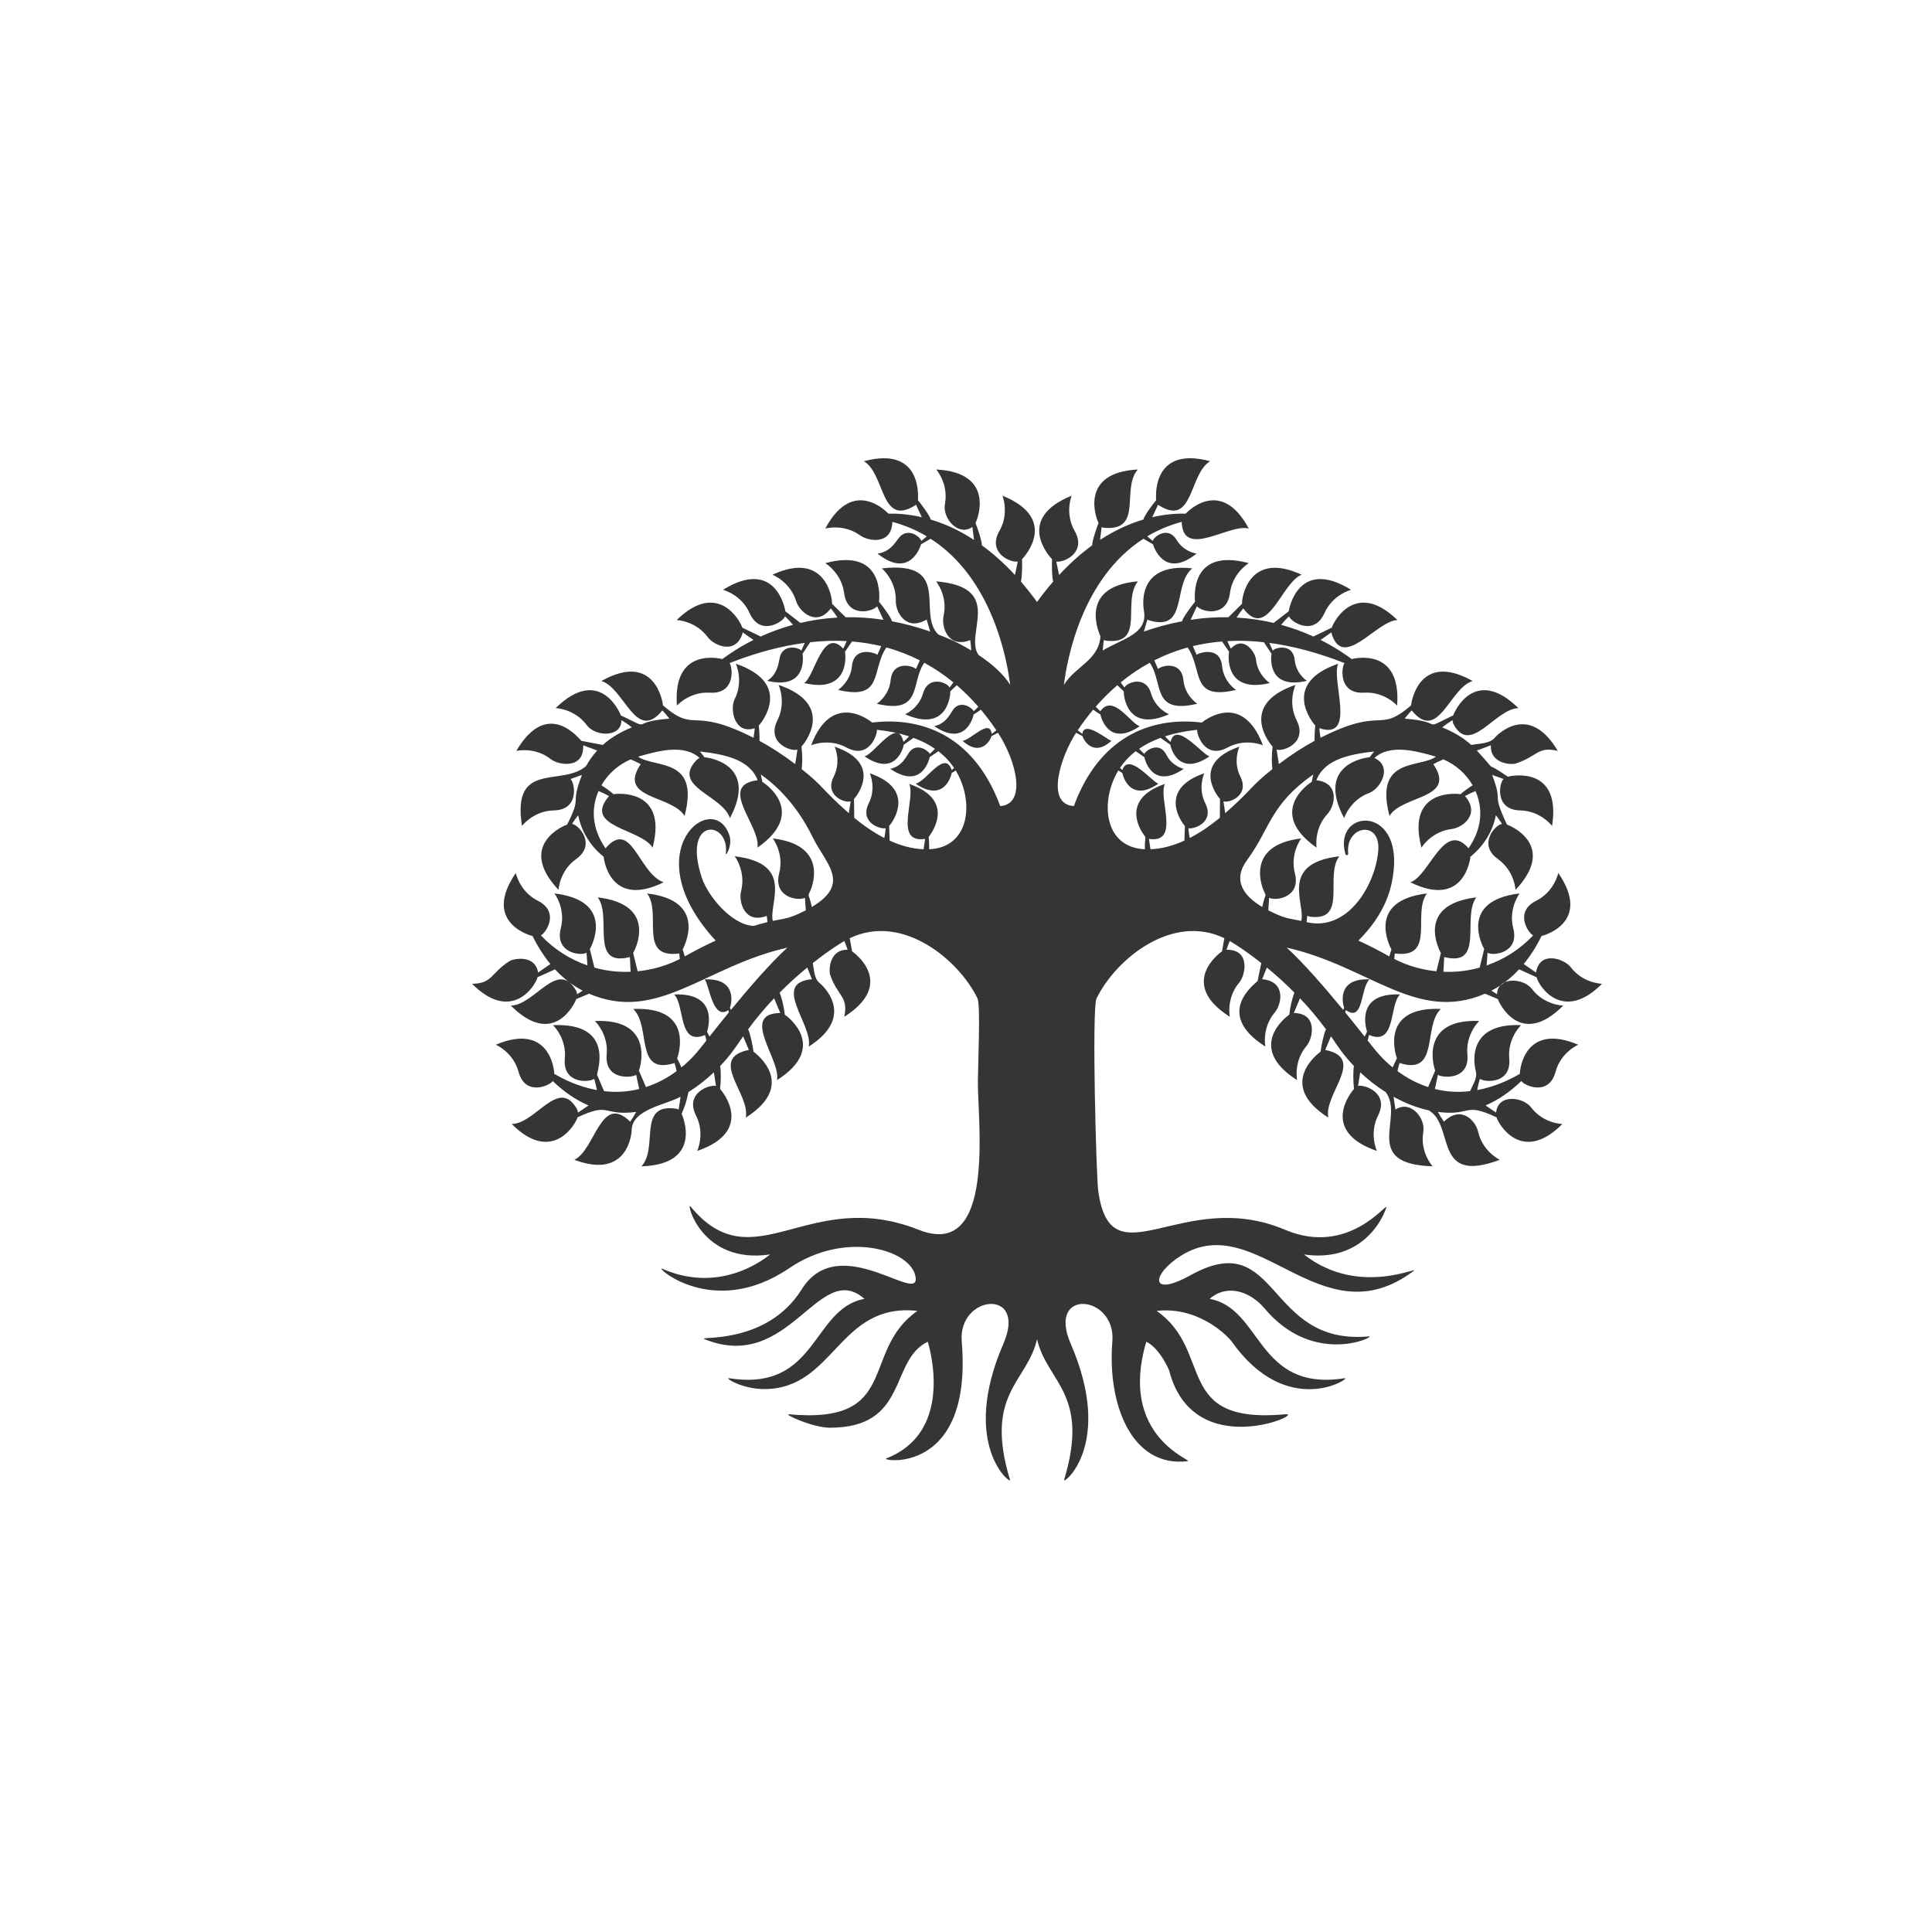 <?xml version="1.0" encoding="UTF-8"?>
<!DOCTYPE svg PUBLIC "-//W3C//DTD SVG 1.1//EN" "http://www.w3.org/Graphics/SVG/1.1/DTD/svg11.dtd">
<!-- Creator: CorelDRAW 2019 (64-Bit) -->
<svg xmlns="http://www.w3.org/2000/svg" xml:space="preserve" width="300mm" height="300mm" version="1.1" style="shape-rendering:geometricPrecision; text-rendering:geometricPrecision; image-rendering:optimizeQuality; fill-rule:evenodd; clip-rule:evenodd"
viewBox="0 0 30000 30000"
 xmlns:xlink="http://www.w3.org/1999/xlink">
 <defs>
  <style type="text/css">
   <![CDATA[
    .fil0 {fill:#373435}
   ]]>
  </style>
 </defs>
 <g id="Capa_x0020_1">
  <path class="fil0" d="M24197.25 13556.09c531.67,774.71 -238.94,974.86 -259.88,977.92 -84.62,170.99 -178.09,314.65 -277.23,435.21l190.84 132.51c57.67,-351.26 442.21,-210.55 539.11,-83.2 192.47,252.96 486.27,257.55 486.27,257.55 -613.45,614.35 -985.29,32.33 -1015.75,-101.1l-272.09 -123.25c-136.8,147.63 -282.6,254.74 -429.77,331.21 27.19,18.52 56.61,37.42 87.38,55.68 4.7,-278.27 408.94,-256.19 541.75,-81.62 192.49,252.95 486.28,257.56 486.28,257.56 -675.27,676.23 -1002.02,-57.03 -1016.48,-101.35l-197.61 -83.39c-1064.83,457.08 -1793.45,-424.94 -3080.18,-715.37 259.93,236.75 594.97,623.84 876.78,967.03 5.09,-10.49 10.41,-21.04 15.94,-31.47 -21.28,-49.51 -127.5,-464.61 392.66,-442.43 -144.33,136.98 -86.16,674.11 -367.03,476.99 -3.53,12.02 -6.8,23.96 -9.78,35.62 113.05,138.3 216.39,268.02 301.34,376.1 11.31,-25.3 23.88,-51.48 37.52,-77.19 -14.48,-44.81 -187.73,-606.87 512,-577.02 -169.62,160.98 -57.82,807.02 -480.56,628.91 -8.69,29.83 -15.93,59.06 -21.61,85.75 134.49,171.99 221.35,281.61 387.86,417.9 18.97,-45.1 41.42,-93.4 66.67,-140.71 -17.62,-46.23 -272.88,-807.81 682.03,-767.04 -284.56,269.95 -14.48,1038.04 -641.93,839.52 -12.92,44.29 -23.53,87.6 -31.44,126.31 153.12,111.93 307.84,192.21 476.21,246.89l109.18 -255.97c-34.79,-84.25 -226.09,-808.61 683.5,-769.78 0,0 -213.17,202.23 -183.64,518.73 37.95,406.64 -394.54,365.11 -457.17,316.98l-47.74 219.98c185.67,46.09 358.22,54.95 546.36,33.43 43.85,-102.64 120.12,-207.75 87.83,-316.08 0,0 -211.17,-747.42 704.42,-708.35 0,0 -213.14,202.24 -183.64,518.72 36.56,391.82 -371.37,374.91 -456.53,314.82 -18.78,63.42 -32.86,125.17 -41.04,174.55 280.28,-51.1 513.65,-164.75 662.76,-253.28 -3.26,-66.76 75.85,-801.82 906.47,-451.02 0,0 -270.37,115 -353.31,421.87 -105.38,390.04 -493.89,208.34 -530.35,141.63 -176.42,170.5 -362.15,296.84 -556.04,379.04l163.84 111.72c27.49,-297.17 419.24,-243.75 543.13,-80.84 192.48,252.97 486.28,257.54 486.28,257.54 -631.31,632.23 -995.07,-1.33 -1021.53,-103.11 -520.26,-244.27 -377.5,-17.39 -911.08,-84.02 23.24,44.21 55.55,97.82 92.74,151.58 263.63,-260.45 490.87,-21.21 531.19,155.82 70.57,309.92 336.17,435.67 336.17,435.67 -1042.1,391.75 -690.96,-521.82 -1099.86,-766.5 -180.74,-38.94 -364.52,-110.23 -549.69,-212.49l29.52 199.49c231.13,-153.15 470.14,126.18 432.27,349.92 -52.99,313.42 144.53,530.96 144.53,530.96 -1126.18,-35.87 -427.14,-761.09 -728.64,-1152.69 -140.04,-88.26 -272.72,-191.05 -395.22,-307.35l-33.02 211.97c82.73,-27.14 491.91,98.59 310.35,459.26 -142.89,283.94 -18.14,549.97 -18.14,549.97 -902.71,-309.77 -390.35,-926.82 -355.32,-962.32 -12.49,-105.63 -17.05,-264.56 -1.24,-356.52 -168.17,-177.08 -227.15,-273.26 -356.95,-461.68l-88.77 212.15c643.66,127.92 -27.84,681.71 48.14,1050.99 -806.81,-512.72 -162.03,-992.14 -120.31,-1024.01 9.41,-77.34 50.3,-287.11 84.06,-347.28 -129.58,-176.64 -267,-337.41 -403.96,-481.61l-95.57 228.17c373.29,5.78 301.05,388.72 196.95,511.87 -205.22,242.74 -145.99,530.55 -145.99,530.55 -806.6,-512.6 -161.65,-990.9 -121.23,-1016.25 15.21,-129.63 40.71,-237.62 79.61,-342.91 -149.09,-149.96 -295.52,-280.21 -428.24,-389.11l-72.67 181.47c370.59,33.02 306.96,383.89 195.8,515.42 -205.22,242.76 -146,530.56 -146,530.56 -818.53,-520.17 -143.87,-984.49 -120.96,-1018.38l57.78 -278.2c-286.03,-225.71 -474.08,-333.56 -489.95,-342.41 -17.25,40.12 -34.97,86.7 -50.83,135.4 373.61,-6.72 298.66,390.53 197.49,510.18 -205.2,242.75 -145.97,530.53 -145.97,530.53 -806.59,-512.56 -161.63,-990.7 -121.38,-1015.19l36.98 -204.32c-815.25,-393.77 -1691.15,329.57 -1985.37,936.32 -74.47,153.56 -4.81,2749.58 26.06,2979.65 194.59,1449.79 1305.74,-65.36 2901.63,611.18 1001.01,424.35 1605.67,-462.34 1570.65,-343.93 -60.03,202.82 -400.31,857.28 -1277.81,726.5 861.87,677.72 1841.93,152.55 1697.81,260.52 -1432.1,1072.7 -2421.18,-968.25 -3596.72,-246.78 -461.94,283.51 -515.92,671.44 142,307.09 1378.77,-763.56 1156.39,1098.13 2765.08,952.08 134.78,-12.23 -845.71,487.45 -1619.88,-435.09 -213.84,-254.83 -573.87,-391.26 -852.23,-147.92 821.05,150.99 725.82,1446.42 2097.09,1232.73 120.37,-18.75 -882.57,659.46 -1753.5,-568.73 -58.79,-80.02 -504.11,-549.2 -1166.36,-477.3 895.92,626.08 246.69,1765.15 1995.49,1605.76 346.18,-31.54 -1425.33,772.99 -1801.4,-680.05 -2.87,-11.62 -147,-347.25 -354.83,-446.76 -441.51,1485.77 749.01,1842.95 640.57,1855.61 -880.61,102.81 -1246.82,-905.28 -1167.59,-1858.65 60.59,-729.19 -1024.82,-838.48 -646.81,34.17 681.31,1572.82 -128.16,2198.16 -102.7,2114.32 407.49,-1342.75 -266.69,-1515.86 -419.79,-2184.39 -153.11,668.53 -827.29,841.64 -419.79,2184.39 25.45,83.84 -784.02,-541.5 -102.7,-2114.32 378,-872.65 -707.41,-763.36 -646.81,-34.17 173.78,2091.1 -1272.08,1853.64 -1173.06,1815.56 1023.33,-394.96 701.04,-1627.41 646.03,-1812.52 -601.41,287.96 -290.69,1335.38 -1518.97,1335.38 -271.76,0 -734.89,-217.47 -637.25,-208.57 1748.8,159.39 1099.57,-979.68 1995.48,-1605.76 -1228.88,-133.42 -1282.8,1214.18 -2378.96,1214.18 -350.62,0 -628.64,-181.82 -540.9,-168.15 1371.28,213.69 1276.05,-1081.74 2097.1,-1232.73 -711.67,-622.13 -1157.67,1163.6 -2482.34,626.1 -137.04,-55.62 959.99,105.45 1509.09,-775.29 581.88,-933.32 1861.11,275.31 1764.87,-202.63 -84.44,-419.39 -1097.28,-710.78 -1957.05,-126.32 -1198.68,814.87 -2116.93,-53.09 -1973.79,10.39 647.6,287.23 1260.98,103.62 1675.28,-222.15 -1078.19,160.69 -1307.41,-830.07 -1239.09,-747.09 984.99,1196.34 1824.52,-317.89 3546.27,364.92 1206.79,478.6 910.85,-1703.9 918,-2307.43 3.58,-302.19 41.1,-1161.38 -4.65,-1283.8 -294.22,-606.75 -1170.12,-1330.09 -1985.37,-936.32l36.98 204.32c40.25,24.49 685.21,502.63 -121.38,1015.19 65.39,-317.71 -96.82,-308.11 -219.14,-648.77 -21.62,-60.19 -22,-397.2 270.65,-391.94 -15.85,-48.7 -33.58,-95.28 -50.83,-135.4 -15.87,8.85 -203.92,116.7 -489.95,342.41 22.54,108.55 19.74,246.19 109.63,312.67 0,0 600.65,492.38 -172.81,983.91 69.65,-338.51 -587.14,-989.25 49.81,-1045.98l-72.67 -181.47c-132.72,108.9 -279.15,239.15 -428.24,389.11 38.9,105.29 64.39,213.28 79.61,342.91 40.41,25.35 685.37,503.65 -121.23,1016.25 64.88,-315.39 -583.86,-1032.58 50.96,-1042.42l-95.57 -228.17c-136.97,144.2 -274.38,304.97 -403.96,481.61 33.76,60.17 74.65,269.94 84.05,347.28 41.73,31.87 686.5,511.29 -120.31,1024.01 75.99,-369.28 -595.52,-923.07 48.15,-1050.99l-88.77 -212.15c-129.81,188.42 -188.78,284.6 -356.95,461.68 15.81,91.96 11.25,250.89 -1.25,356.52 35.04,35.5 547.4,652.55 -355.31,962.32 0,0 124.75,-266.03 -18.15,-549.97 -181.55,-360.67 227.62,-486.4 310.36,-459.26l-33.02 -211.97c-122.51,116.3 -255.18,219.09 -395.22,307.35 -29.25,130.94 -43.36,196.42 -105.84,337.59 22.09,44.15 331.79,784.7 -622.8,815.1 266.58,-293.59 -69.91,-980.39 531.39,-895.92 15.99,3.06 31.97,6.14 45.41,15.04l29.52 -199.49c-233.79,129.11 -759.74,194.01 -759.44,525.47 0,0 -32.29,776 -890.11,453.52 326.01,-154.35 410.1,-1043.21 867.36,-591.49 37.19,-53.76 69.49,-107.37 92.73,-151.58 -533.57,66.63 -390.81,-160.25 -911.07,84.02 -26.46,101.78 -390.22,735.34 -1021.53,103.11 377.56,-5.92 732.93,-740.4 1017.1,-224.76 5.31,14.78 10.6,29.6 12.3,48.06l163.85 -111.72c-193.89,-82.2 -379.62,-208.54 -556.04,-379.04 -36.46,66.71 -424.97,248.41 -530.35,-141.63 -82.94,-306.87 -353.31,-421.87 -353.31,-421.87 830.62,-350.8 909.72,384.26 906.47,451.02 149.11,88.53 382.48,202.18 662.75,253.28 -8.17,-49.38 -22.25,-111.13 -41.04,-174.55 -85.15,60.09 -493.08,77 -456.53,-314.82 29.51,-316.48 -183.64,-518.72 -183.64,-518.72 968.03,-41.32 682.94,724.69 683.55,769.92l108.7 254.51c188.14,21.52 360.7,12.66 546.37,-33.43l-47.74 -219.98c-62.63,48.13 -495.12,89.66 -457.17,-316.98 29.52,-316.5 -183.64,-518.73 -183.64,-518.73 909.59,-38.83 718.28,685.53 683.5,769.78l109.18 255.97c168.36,-54.68 323.09,-134.96 476.21,-246.89 -7.91,-38.71 -18.52,-82.02 -31.45,-126.31 -627.45,198.52 -357.36,-569.57 -641.92,-839.52 954.91,-40.77 699.65,720.81 682.03,767.04 25.24,47.31 47.69,95.61 66.67,140.71 166.5,-136.29 253.37,-245.91 387.85,-417.9 -5.67,-26.69 -12.91,-55.92 -21.6,-85.75 -422.74,178.11 -310.95,-467.93 -480.56,-628.91 699.72,-29.85 526.47,532.21 512,577.02 13.64,25.71 26.21,51.89 37.52,77.19 84.95,-108.08 188.29,-237.8 301.33,-376.1 -2.97,-11.66 -6.24,-23.6 -9.77,-35.62 -242.88,170.43 -298.08,-411.55 -367.03,-476.99 520.16,-22.18 413.93,392.92 392.66,442.43 5.52,10.43 10.84,20.98 15.94,31.47 281.81,-343.19 616.84,-730.28 876.78,-967.03 -1286.73,290.43 -2015.35,1172.45 -3080.19,715.37l-197.6 83.39c-14.46,44.32 -341.21,777.58 -1016.48,101.35 373.95,-5.87 731.33,-738.04 1017.12,-224.8 5.27,14.31 10.56,28.64 10.9,48.86 30.78,-18.26 60.2,-37.16 87.39,-55.68 -147.18,-76.47 -292.97,-183.58 -429.77,-331.21l-272.1 123.25c-30.46,133.43 -402.29,715.45 -1015.75,101.1 324.34,-5.1 279.75,-161.23 585.83,-354.6 49.68,-31.38 392.04,-109.24 439.55,180.25l190.85 -132.51c-99.14,-120.56 -192.61,-264.22 -277.23,-435.21 -20.94,-3.06 -791.56,-203.21 -259.88,-977.92 0,0 58.45,287.96 342.46,430.72 343.58,172.7 126.89,497.42 47.38,537.66 200.7,213.19 448.57,371.91 721.94,466.43l-13.24 -197.13c-91.9,55.63 -498.07,0.3 -399.8,-379.08 79.7,-307.72 -98.44,-541.4 -98.44,-541.4 949.07,112.26 575.24,822.87 549.82,863.2l70.69 288.46c186.41,51.61 366.2,72.04 562.39,64.34l-11.99 -228.58c-636.72,161.93 -269.54,-625.37 -499.01,-926.38 949.09,112.26 575.35,822.99 550.11,864.16l69.83 283.33c227.67,-22.38 449.89,-86.85 654.41,-190.52 -1.95,-27.55 -4.64,-56.49 -8.25,-86.03 -648.4,85.69 -264.22,-623.16 -499.65,-931.98 949.3,112.29 576.04,823.75 552.1,870 12.26,36.15 23.08,72.62 32.5,107.77 138.54,-78.3 301.54,-163.95 479.9,-245.68 -1282.06,-1393.81 -29.8,-2370.04 213.63,-1633.42 52.02,157.4 -62.26,339.34 -55.41,281.57 61.8,-521.09 -689.34,-577.73 -372.21,377.13 94.83,285.51 465.73,734.11 804.58,746.83 70.67,-21.76 142.11,-41.59 213.91,-59.01 -2.11,-31.15 -5.19,-64.17 -9.45,-97.87 -348.08,135.11 -441.96,-222.21 -400.28,-383.12 79.69,-307.7 -98.46,-541.39 -98.46,-541.39 940.31,111.22 523.74,734.72 591.14,1003.28 192.36,-41.36 240.67,-25.99 512.19,-164.13l-12.97 -193.54c-120.86,54.22 -494.51,-16.95 -400.08,-381.26 79.69,-307.69 -98.44,-541.39 -98.44,-541.39 910.06,107.66 582.25,811.73 582.25,811.73 -50.16,106.88 -24.05,24.91 22.9,252.87 619.92,-369.55 213.49,-670.42 8.07,-1094.45 -114.44,-236.32 -364.25,-657.05 -799.53,-963.13l23.27 115.86c43.61,21.22 705.59,472.42 -75.32,1019.77 53.44,-336 -630.53,-969.26 2.69,-1046.57 -125.16,-329.6 -529.89,-404.89 -896.87,-446.04 23.7,28.15 47.61,58.05 70.76,89.65 48.33,1.43 844.38,101.27 395.58,944.18 -115.51,-357.45 -923.25,-486.6 -512.46,-906.87 13.46,-9.89 26.94,-19.79 41.44,-26.65 -243.55,-221.29 -647.71,-109.07 -955.28,-19.84 257.92,182.81 962.89,1.28 721.98,919.92 -199.51,-328.86 -1051.07,-256.96 -681.06,-803.75 -55.9,-30.52 -110.99,-56.36 -156.31,-74.54 -192.17,83.32 -352.44,225.93 -453.8,402.5 55.45,34.22 124.1,83.49 188.39,137.97 50.83,-9.77 848.16,-91.61 606.34,830.53 -181.35,-298.91 -1094.95,-317.29 -675.98,-800.96 -58.47,-32.23 -116.42,-59.43 -163.48,-78.17 -128.3,294.28 -87.99,605.54 108.1,888.8 407.53,-470.54 509.86,387.56 902.83,528.46 -841.74,414.29 -930.9,-376.1 -931.46,-396.32 -178.56,-143.46 -341.01,-363.52 -395.6,-645.18 -30.1,37.52 -63.76,84.06 -95.9,134.47 100.06,8.69 385.6,316.64 63.27,546.58 -258.78,184.6 -272.43,478.11 -272.43,478.11 -654.45,-695.14 87.12,-1000.81 132.79,-1013.29 242.84,-476.43 38.05,-275.99 230.93,-772.06l-176.65 62.91c73.73,79.84 130.99,480.76 -259.91,488.42 -317.8,6.3 -494.75,240.88 -494.75,240.88 -160.54,-1024.33 618.72,-601.17 995.47,-930.02 47.06,-86.27 104.98,-167.16 172.6,-241.05l-218 -80.94c19.06,373.16 -379.98,311.94 -503.18,214.83 -249.64,-196.79 -535.24,-127.74 -535.24,-127.74 491.74,-835.65 979.03,-177.73 1012.98,-155.81l330.2 63.11c135.74,-122.26 283.18,-203.35 451.47,-273.17 -42.25,-34.13 -99.66,-74.59 -161.8,-112.13 1.75,273.57 -404.14,259.04 -539.01,77.08 -189.29,-255.36 -483,-263.63 -483,-263.63 684.72,-668.67 1001.55,73.32 1011.88,112.92 525.38,251.02 103.52,98.57 754.43,50.71 -28.8,-38.55 -66.34,-83.64 -108.36,-128.32 -414.92,508.42 -586.58,-347.88 -947.72,-456.2 831.72,-465.46 953.24,326.62 956.88,378.98 521.35,447.9 418.51,3.08 1405.86,502.26 7.8,-44.16 14.56,-95.29 18.79,-148.35 -314.3,103.56 -390.65,-293.06 -311.32,-450.9 142.69,-284.04 17.76,-550.01 17.76,-550.01 904.21,309.61 389.18,925.83 355.89,961.25 10.09,84.4 13.27,169.82 11.09,235.7 182.91,99.2 367.93,219.93 554.64,360.92l35.26 -225.88c-90.9,39.42 -489.19,-99.41 -311.08,-453.86 142.69,-284.04 17.76,-549.98 17.76,-549.98 903.3,309.28 390.04,925.67 355.48,957.82 14.42,127.8 17.04,239.72 3.49,350.23 350.04,277.42 303.06,306.34 731.86,684.25l28.25 -183.91c-93.88,30.61 -409.36,-92.42 -262.94,-383.81 120.62,-240.11 15.02,-464.89 15.02,-464.89 764.67,261.83 327.17,785.15 300.74,811.24l2.88 293c134.38,110.89 293.18,224.08 467.17,313.75 8.95,-41.75 17,-95.69 21.77,-152.37 -82.49,22.39 -412.65,-89.03 -262.6,-387.75 120.61,-240.09 15.01,-464.89 15.01,-464.89 728.58,249.47 353.46,764.11 301.38,817.2l7.41 227.93c166.51,76.14 344.77,127.79 527.13,134.71l23.8 -161.14c-493.85,74.59 -141.2,-626.93 -247.54,-853.26 770.51,263.85 303.53,818.7 302.15,824.17 7.56,68.6 9.9,137.22 8.01,190.22 639.08,-27.39 700.73,-747.94 412.39,-1223.2 -19.44,13.27 -40.55,26.69 -62.13,39.15 -3.73,25.04 -109.64,473.21 -560.44,165.99 168.05,-34.66 451.41,-534.61 560.84,-211.19 12.68,-11.32 24.8,-22.74 36.08,-33.89 -61.58,-91.91 -141.35,-180.01 -244.47,-259.34l-134.43 92.69c-3.9,27.05 -119.13,516.42 -611.33,180.98 207.18,-42.77 260.36,-232.04 317.15,-285.05 127.89,-119.42 289.55,23.83 295.6,54.05 31.48,-28.02 59.85,-56.77 80.53,-80.55 -92.99,-64.23 -202.76,-121.61 -332.46,-169.24l-152.38 107.09c-1.08,26.84 -117.65,514.44 -608.95,179.6 153.49,-31.7 513.89,-626.99 604.66,-223.89 34.29,-29.87 65.36,-61.1 87.69,-86.67 -143.44,-46.36 -309.1,-81.47 -500.45,-101.82 12.84,55.23 -112.24,470.19 -471.56,275.47 -279.46,-151.47 -549.17,-34.86 -549.17,-34.86 325.88,-863.21 929.81,-368.97 948.04,-352.54 697.96,-86.79 1561.07,141.58 1988.49,1296.66 405.57,-26.54 261.96,-681.4 -35.01,-1138.17l-100.19 51.54c-11.16,48.13 -153.53,336.51 -450.44,73.28 125.27,-9.58 422.42,-356.89 453.49,-107.16l71.69 -56.12c-68.78,-103.04 -148.41,-211.56 -240.43,-320.97 -31.08,24.08 -70.73,51.21 -112.51,75.31 -3.67,27.6 -119.79,516.33 -611.6,181.15 207.15,-42.78 260.39,-232.07 317.13,-285.07 126.52,-118.18 290.68,22.38 295.88,53.82 27.3,-24.38 52.04,-49.17 71.65,-70.85 -98.51,-113.13 -209.76,-226.13 -335.09,-333.71l-99.66 94.28c3.26,32.33 -26.39,655.12 -702.87,356.88 0,0 210.38,-85.63 278.21,-321.83 83.2,-289.96 380.58,-171.54 413.03,-92.73 21.57,-27.49 41.35,-55.14 58.36,-80.79 -134.77,-110.51 -284.9,-213.93 -451.17,-304.48 -214.38,309.09 -22.82,806.68 -737.43,636.84 0,0 191.44,-122.27 215.39,-366.83 29.49,-301.61 334.38,-230.29 393.25,-173.2l59.27 -133.85c-158.54,-80.59 -331.63,-148.65 -519.29,-200.15 -239.84,354.74 -37.58,828.09 -749.89,658.81 0,0 191.45,-122.29 215.39,-366.85 32.12,-327.86 370.53,-204.14 395.75,-178.07l58.95 -135.11c-142.58,-34.6 -293.86,-58.88 -453.42,-71.81l-109.29 159.51c9.36,38.08 82.91,656.13 -633.04,486 162.23,-103.66 287.33,-877.64 605.57,-534.25 21.65,-41.38 40.06,-82.3 53.71,-117.23 -192.74,-10.42 -369.26,-4.24 -566.74,17.64l-118.73 179.68c6.95,28.81 79.05,568.39 -548.51,419.27 193.13,-123.42 173.8,-335.54 210.76,-411.1 78.15,-159.76 287.51,-100.84 318.94,-57.45l53.38 -120.2c-370.5,49.2 -760.97,153.84 -1167.53,313.34 50.45,68.01 94.09,483.83 -304.87,459.72 -317.29,-19.14 -512.43,200.53 -512.43,200.53 -70.07,-927.27 693.22,-725.39 705.43,-722.24 107.56,-80.8 270.61,-190.5 482.92,-296.77l-165.84 -117.17c-100.04,359.34 -446.81,205.1 -544.52,72.73 -188.77,-255.76 -482.46,-264.65 -482.46,-264.65 641.46,-623.87 987.15,12.2 1019.32,117.83l285.58 137.87c147.55,-67.19 314.85,-130.66 500.91,-181.81 -31.66,-39.3 -74.41,-86.34 -122.03,-132.48 -28.38,87.45 -387.14,317.4 -550.13,-48.81 -129.31,-290.36 -414.21,-362.25 -414.21,-362.25 811.58,-502.73 963.79,284.91 967.92,333.06l234.35 181.08c177.24,-41.92 369.77,-71.71 576.15,-83.27 -26.76,-42.36 -62.78,-92.88 -103.58,-143.07 -222.76,298.45 -489.14,49.18 -539,-112.74 -93.58,-303.77 -367.81,-409.26 -367.81,-409.26 819.69,-380.43 933.24,359.09 925.23,450.05l211.68 210.38c201.14,-3.55 383.19,8.73 587.14,39.47l-98.01 -210.16c-80.43,92.39 -463.83,175.6 -512.58,-203.79 -40.55,-315.25 -292.86,-465.86 -292.86,-465.86 922.79,-249.06 840.83,550.02 834.44,599.93 46.68,54.24 187.18,240.96 202.48,303.12 196.6,36.94 394.26,89.76 592.21,159.03l-55.23 -186.54c-319.82,190.36 -483.08,-116.37 -478.51,-289.26 8.4,-317.74 -217.75,-505.35 -217.75,-505.35 1112.14,-122 534.24,708.61 880.24,1028.88 118.53,45.63 264.75,100.34 509.47,246.03 -2.27,-46.73 -7.89,-102.83 -17.1,-161.15 -347.41,135.9 -450.11,-210.29 -413.28,-374.39 69.65,-310.13 -116,-537.9 -116,-537.9 1083.38,92.54 427.44,823.36 659.9,1144.55 186.09,122.45 376.89,280.03 490.13,463.22 -47.38,-386.76 -273.87,-1651.68 -1234.89,-2268.79l-148.82 85.95c-7.36,28.88 -172.66,548.19 -676.16,144.1 227.37,-28.7 300.84,-228.65 366.61,-281.07 139.71,-111.38 305.51,33.86 312.55,84.98 32.42,-24.55 62.08,-49.9 85.66,-72.2 -158.14,-94 -335.23,-170.77 -533.57,-224.01 -13.45,370.07 -380.15,297.59 -501.97,209.43 -257.53,-186.33 -540.04,-105.6 -540.04,-105.6 438.37,-820.49 972.77,-239.97 979.14,-231.14 148.18,-4.19 324.59,9.45 519.59,54.56l-90.2 -192.82c-555.44,363.67 -473.4,-475.91 -809.12,-676.23 933.73,-252.02 838.13,603.82 838.34,604.46 44.9,52.59 186.24,240.1 198.84,301.1 205.32,61.22 433.5,160.25 672.99,316.67l-25.79 -201.25c-215.99,151.53 -468.66,-131.65 -425.95,-358.69 58.75,-312.39 -134.76,-533.51 -134.76,-533.51 907.44,45.58 653.16,748.46 609.21,829.9 27.38,65.57 101.42,283.89 98.81,346.81 168.11,122.54 340.69,273.94 513.85,460.83l43.69 -208.05c-134.37,16.89 -471.27,-150.03 -285.5,-474.82 157.8,-275.93 47.4,-548.23 47.4,-548.23 884.54,357.25 341.68,947.7 303.98,986.19 4.76,78.72 1.99,282.34 -17.49,347.26 83.75,96.95 167.49,202.21 250.76,316.87 83.27,-114.66 167.01,-219.92 250.75,-316.87 -19.48,-64.92 -22.24,-268.54 -17.49,-347.26 -37.69,-38.49 -580.55,-628.94 303.98,-986.19 0,0 -110.4,272.3 47.4,548.23 185.78,324.79 -151.13,491.71 -285.49,474.82l43.68 208.05c173.17,-186.89 345.75,-338.29 513.86,-460.83 -2.62,-62.92 71.42,-281.24 98.81,-346.81 -43.95,-81.44 -298.23,-784.32 609.2,-829.9 -261.89,299.3 88.32,954.18 -514.82,905.51 -15.27,-1.27 -30.55,-2.55 -45.88,-13.31l-25.8 201.25c239.5,-156.42 467.68,-255.45 673,-316.67 12.6,-61 153.93,-248.51 198.84,-301.1 0.2,-0.64 -95.4,-856.48 838.34,-604.46 -335.72,200.32 -253.69,1039.9 -809.12,676.23l-90.2 192.82c195,-45.11 371.4,-58.75 519.59,-54.56 6.37,-8.83 540.76,-589.35 979.14,231.14 -297.98,-85.14 -1020.72,482.25 -1042.01,-103.83 -198.35,53.24 -375.43,130.01 -533.57,224.01 23.58,22.3 53.23,47.65 85.66,72.2 8.06,-58.56 232.24,-245.72 372.13,-12.54 110.37,183.83 307.03,208.63 307.03,208.63 -503.5,404.09 -668.81,-115.22 -676.16,-144.1l-148.83 -85.95c-961.01,617.11 -1187.5,1882.03 -1234.88,2268.79 180.74,-292.39 537.34,-377.99 568.03,-751.21 -0.94,-9.32 -378.88,-774.48 582,-856.56 -253.45,310.93 122.13,982 -482.84,922.99 -16.15,-2.57 -32.31,-5.17 -46.44,-10.7 -9.22,58.32 -14.83,114.42 -17.11,161.15 311.07,-185.19 700.87,-255.75 639.71,-615.03 0,0 -160.95,-759.82 750.01,-659.88 -310.1,257.3 -62.79,974.98 -652.09,812.28 -15.57,-4.95 -31.14,-9.91 -44.17,-17.67l-55.23 186.54c197.94,-69.27 395.61,-122.09 592.2,-159.03 15.31,-62.16 155.81,-248.88 202.48,-303.12 -6.39,-49.91 -88.35,-848.99 834.45,-599.93 0,0 -252.31,150.61 -292.86,465.86 -48.76,379.39 -432.15,296.18 -512.58,203.79l-98.01 210.16c203.95,-30.74 386,-43.02 587.14,-39.47l211.68 -210.38c-8.01,-90.96 105.54,-830.48 925.23,-450.05 -315.41,121.39 -525.66,1032.64 -906.81,522 -40.8,50.19 -76.82,100.71 -103.58,143.07 206.37,11.56 398.91,41.35 576.14,83.27l234.36 -181.08c4.13,-48.15 156.34,-835.79 967.92,-333.06 0,0 -284.9,71.89 -414.22,362.25 -162.98,366.21 -521.74,136.26 -550.12,48.81 -47.63,46.14 -90.37,93.18 -122.04,132.48 186.06,51.15 353.37,114.62 500.92,181.81l285.58 -137.87c32.17,-105.63 377.86,-741.7 1019.32,-117.83 -327.92,9.9 -856.51,804.18 -1026.99,191.92l-165.83 117.17c212.31,106.27 375.36,215.97 482.92,296.77 12.21,-3.15 775.5,-205.03 705.43,722.24 0,0 -195.14,-219.67 -512.43,-200.53 -398.96,24.11 -355.32,-391.71 -304.87,-459.72 -406.57,-159.5 -797.04,-264.14 -1167.54,-313.34l53.39 120.2c35.88,-49.54 315.35,-121.16 341.73,148.43 20.93,213.4 187.97,320.12 187.97,320.12 -627.56,149.12 -555.47,-390.46 -548.51,-419.27l-118.74 -179.68c-197.47,-21.88 -373.99,-28.06 -566.74,-17.64 13.66,34.93 32.07,75.85 53.72,117.23 198.29,-213.96 379.25,55.53 390.19,167.4 23.96,244.56 215.37,366.85 215.37,366.85 -715.95,170.13 -642.4,-447.92 -633.04,-486l-109.28 -159.51c-159.57,12.93 -310.84,37.21 -453.43,71.81l58.96 135.11c25.22,-26.07 363.62,-149.79 395.75,178.07 23.93,244.56 215.39,366.85 215.39,366.85 -712.31,169.28 -510.05,-304.07 -749.89,-658.81 -187.66,51.5 -360.75,119.56 -519.29,200.15l59.27 133.85c58.87,-57.09 363.75,-128.41 393.25,173.2 23.95,244.56 215.39,366.83 215.39,366.83 -714.61,169.84 -523.06,-327.75 -737.44,-636.84 -166.27,90.55 -316.4,193.97 -451.17,304.48 17.02,25.65 36.79,53.3 58.37,80.79 32.45,-78.81 329.83,-197.23 413.03,92.73 67.83,236.2 278.21,321.83 278.21,321.83 -676.49,298.24 -706.13,-324.55 -702.88,-356.88l-99.65 -94.28c-125.33,107.58 -236.58,220.58 -335.09,333.71 19.61,21.68 44.35,46.47 71.64,70.85 197.15,-285.36 479.43,203.67 613.01,231.25 -491.8,335.18 -607.92,-153.55 -611.59,-181.15 -41.79,-24.1 -81.43,-51.23 -112.51,-75.31 -92.02,109.41 -171.65,217.93 -240.43,320.97l71.69 56.12c27.85,-223.6 401.24,103.17 453.49,107.16 -296.91,263.23 -439.28,-25.15 -450.44,-73.28l-100.2 -51.54c-237.84,365.8 -481.97,1109.33 -35,1138.17 427.42,-1155.08 1290.53,-1383.45 1988.49,-1296.66 18.23,-16.43 622.16,-510.67 948.04,352.54 0,0 -269.72,-116.61 -549.18,34.86 -359.31,194.72 -484.39,-220.24 -471.55,-275.47 -191.35,20.35 -357.01,55.46 -500.46,101.82 22.34,25.57 53.41,56.8 87.7,86.67 76.42,-339.36 496.77,201.61 604.66,223.89 -491.3,334.84 -607.87,-152.76 -608.95,-179.6l-152.38 -107.09c-129.7,47.63 -239.48,105.01 -332.46,169.24 20.68,23.78 49.05,52.53 80.53,80.55 7.7,-38.45 229.08,-216.04 345.23,16.88 88.3,177.15 267.51,214.12 267.51,214.12 -492.19,335.44 -607.42,-153.93 -611.33,-180.98l-134.42 -92.69c-103.12,79.33 -182.9,167.43 -244.47,259.34 11.28,11.15 23.4,22.57 36.07,33.89 97.22,-287.24 470.98,192.66 560.84,211.19 -450.79,307.22 -556.7,-140.95 -560.43,-165.99 -21.58,-12.46 -42.69,-25.88 -62.13,-39.15 -288.35,475.26 -226.7,1195.81 412.39,1223.2 -7.07,-198.71 36.45,-153.12 -26.49,-239.99 0,0 -396.2,-523.45 336.65,-774.4 -106.34,226.33 246.31,927.85 -247.55,853.26l23.81 161.14c182.36,-6.92 360.62,-58.57 527.12,-134.71l7.42 -227.93c-52.08,-53.09 -427.2,-567.73 301.38,-817.2 0,0 -105.61,224.8 15,464.89 150.06,298.72 -180.1,410.14 -262.59,387.75 4.77,56.68 12.82,110.62 21.76,152.37 174,-89.67 332.79,-202.86 467.17,-313.75l2.89 -293c-26.44,-26.09 -463.93,-549.41 300.74,-811.24 0,0 -105.6,224.78 15.02,464.89 146.42,291.39 -169.06,414.42 -262.94,383.81l28.25 183.91c428.8,-377.91 381.82,-406.83 731.86,-684.25 -13.55,-110.51 -10.94,-222.43 3.49,-350.23 -34.56,-32.15 -547.82,-648.54 355.48,-957.82 0,0 -124.93,265.94 17.76,549.98 178.11,354.45 -220.18,493.28 -311.09,453.86l35.26 225.88c186.72,-140.99 371.74,-261.72 554.65,-360.92 -2.19,-65.88 0.99,-151.3 11.08,-235.7 -33.28,-35.42 -548.31,-651.64 355.9,-961.25 -116.21,247.42 295.82,1195.11 -293.57,1000.91 4.24,53.06 11,104.19 18.8,148.35 987.34,-499.18 884.51,-54.36 1405.85,-502.26 3.64,-52.36 125.17,-844.44 956.89,-378.98 -361.14,108.32 -532.81,964.62 -947.72,456.2 -42.02,44.68 -79.57,89.77 -108.36,128.32 650.91,47.86 229.04,200.31 754.43,-50.71 10.33,-39.6 327.16,-781.59 1011.87,-112.92 -365.82,10.34 -752.39,756.4 -1014.19,237.54 -3.98,-15.02 -7.95,-30.07 -7.81,-50.99 -62.14,37.54 -119.56,78 -161.8,112.13 168.29,69.82 315.73,150.91 451.47,273.17 118.92,-22.74 290.32,-17.85 365.76,-113.69 0,0 512.65,-583.44 977.41,206.39 -315.25,-76.18 -311.14,86.09 -655.9,196.8 -61.1,19.61 -397.44,8.41 -382.51,-283.89l-218 80.94c390.6,426.83 35.94,100.17 480.81,405.73 49.79,-14.04 834.95,-176.97 687.25,765.34 0,0 -176.95,-234.58 -494.74,-240.88 -390.91,-7.66 -333.64,-408.58 -259.91,-488.42l-176.66 -62.91c179.9,462.69 -21.24,235.17 230.94,772.06 45.67,12.48 787.24,318.15 132.79,1013.29 0,0 -13.66,-293.51 -272.44,-478.11 -322.32,-229.94 -36.79,-537.89 63.27,-546.58 -32.14,-50.41 -65.79,-96.95 -95.89,-134.47 -54.6,281.66 -217.05,501.72 -395.6,645.18 -0.57,20.22 -89.72,810.61 -931.46,396.32 301.35,-108.05 521.48,-968.8 902.83,-528.46 196.09,-283.26 236.4,-594.52 108.09,-888.8 -47.05,18.74 -105,45.94 -163.47,78.17 243.31,280.86 -33.94,490.31 -208.04,511.42 -315.55,38.31 -467.94,289.54 -467.94,289.54 -241.83,-922.14 555.5,-840.3 606.33,-830.53 64.3,-54.48 132.95,-103.75 188.4,-137.97 -101.37,-176.57 -261.63,-319.18 -453.8,-402.5 -45.32,18.18 -100.42,44.02 -156.31,74.54 370.01,546.79 -481.56,474.89 -681.06,803.75 -240.91,-918.64 464.06,-737.11 721.98,-919.92 -307.58,-89.23 -711.73,-201.45 -955.28,19.84 289.4,136.99 92.44,479.29 -82.5,543.85 -298.18,110.08 -388.52,389.67 -388.52,389.67 -448.81,-842.91 347.25,-942.75 395.58,-944.18 23.15,-31.6 47.06,-61.5 70.76,-89.65 -366.98,41.15 -771.72,116.44 -896.87,446.04 369.58,45.12 288.18,398.24 172.51,523.17 -215.99,233.21 -169.82,523.4 -169.82,523.4 -780.91,-547.35 -118.93,-998.55 -75.32,-1019.77l23.27 -115.86c-674.36,474.19 -662.03,832.07 -1027.22,1328.85 -231.55,314.96 -53.85,556.09 235.76,728.73 46.95,-227.96 73.06,-145.99 22.9,-252.87 0,0 -327.82,-704.07 582.25,-811.73 0,0 -178.13,233.7 -98.44,541.39 94.43,364.31 -279.23,435.48 -400.09,381.26l-12.97 193.54c271.53,138.14 319.84,122.77 512.2,164.13 67.39,-268.56 -349.17,-892.06 591.13,-1003.28 -233,305.63 137.04,1013.25 -452.56,938.19 -15.95,-4.05 -31.89,-8.14 -46.17,-13.68 -4.26,33.7 -7.34,66.72 -9.45,97.87 620.47,150.51 1059.05,-546.66 1111.7,-1098.66 47.77,-500.96 -516.68,-398.75 -465.42,33.71 3.19,26.93 -36.27,35.32 -43.8,8.68 -206.14,-728.83 986.46,-788.98 717.31,454.39 -76.36,352.76 -270.23,641.93 -515.3,888.78 178.37,81.73 341.37,167.38 479.91,245.68 9.42,-35.15 20.24,-71.62 32.49,-107.77 -23.93,-46.25 -397.2,-757.71 552.11,-870 -235.44,308.82 148.75,1017.67 -499.65,931.98 -3.62,29.54 -6.3,58.48 -8.25,86.03 204.51,103.67 426.74,168.14 654.4,190.52l69.84 -283.33c-25.25,-41.17 -398.98,-751.9 550.11,-864.16 -229.48,301.01 137.71,1088.31 -499.01,926.38l-11.99 228.58c196.19,7.7 375.98,-12.73 562.38,-64.34l70.7 -288.46c-25.42,-40.33 -399.25,-750.94 549.82,-863.2 0,0 -178.15,233.68 -98.44,541.4 98.27,379.38 -307.9,434.71 -399.81,379.08l-13.23 197.13c273.37,-94.52 521.24,-253.24 721.93,-466.43 -79.51,-40.24 -296.19,-364.96 47.39,-537.66 284.01,-142.76 342.46,-430.72 342.46,-430.72z"/>
 </g>
</svg>
